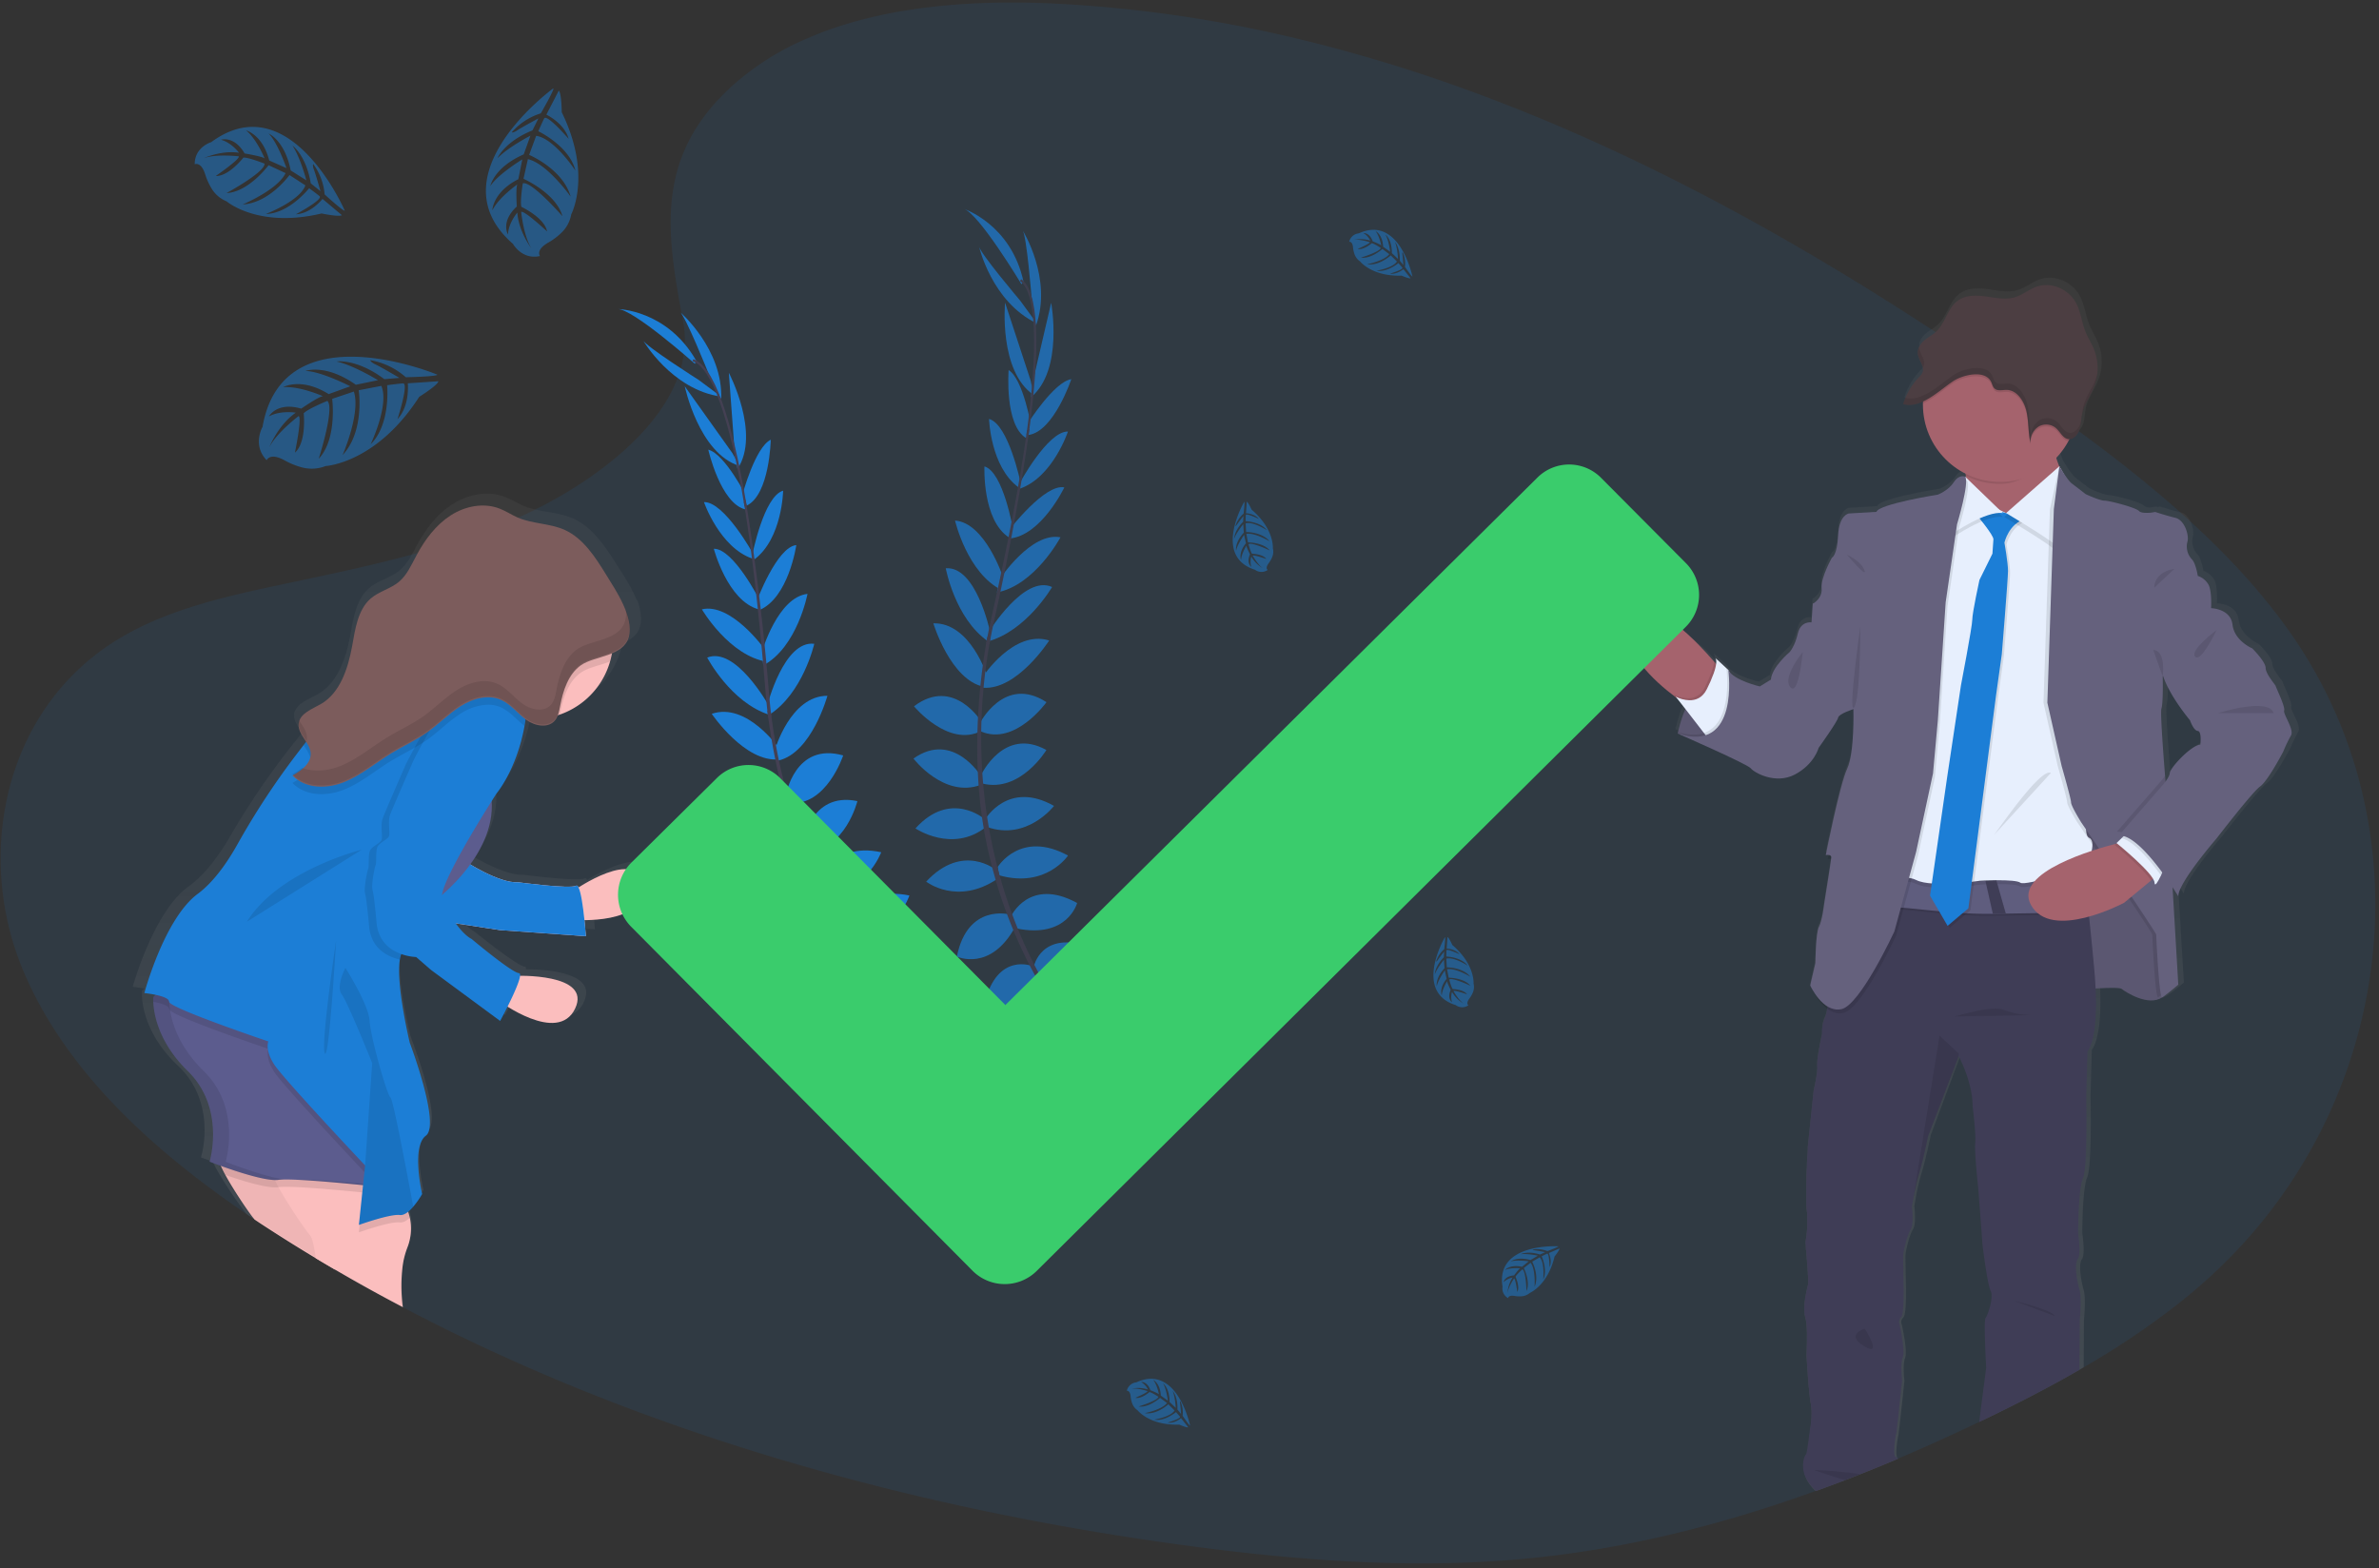 <svg xmlns="http://www.w3.org/2000/svg" width="449" height="296" viewBox="0 0 449 296">
    <rect x="0" y="0" width="449" height="296" fill="#333333" stroke="none"/>
    <defs>
        <linearGradient id="a" x1="50.014%" x2="50.014%" y1="100.014%" y2="-.012%">
            <stop offset="0%" stop-color="gray" stop-opacity=".25"/>
            <stop offset="54%" stop-color="gray" stop-opacity=".12"/>
            <stop offset="100%" stop-color="gray" stop-opacity=".1"/>
        </linearGradient>
        <linearGradient id="b" x1="50.003%" x2="50.003%" y1="100.015%" y2="-.001%">
            <stop offset="0%" stop-color="gray" stop-opacity=".25"/>
            <stop offset="54%" stop-color="gray" stop-opacity=".12"/>
            <stop offset="100%" stop-color="gray" stop-opacity=".1"/>
        </linearGradient>
    </defs>
    <g fill="none" fill-rule="evenodd" transform="translate(-10 -28)">
        <path fill="#1C7ED6" fill-rule="nonzero" d="M425.732 270.247a110.975 110.975 0 0 1-4.29 3.584c-.246.199-.5.39-.749.592a150.65 150.65 0 0 1-16.38 11.065l-1.065.62c-.257.156-.51.3-.78.444-5.951 3.436-12.125 6.6-18.373 9.594l-.066.036-.472.222a375.542 375.542 0 0 1-15.342 6.934l-.125.047c-2.34.985-4.68 1.945-7.02 2.878-.956.39-1.915.753-2.875 1.123-1.805.69-3.615 1.37-5.44 2.02l-.226.086-.39.137-.488.18c-4.76 1.7-9.585 3.27-14.473 4.71l-.085.024c-3.409.993-6.84 1.912-10.293 2.757l-.471.117a207.48 207.48 0 0 1-15.405 3.12l-1.194.191c-3.79.596-7.607 1.082-11.45 1.459-21.602 2.086-43.462.39-64.931-2.52-43.353-5.88-86.132-16.906-125.147-34.187a364.13 364.13 0 0 1-22.028-10.647c-.058-.031-.109-.062-.167-.09a318.278 318.278 0 0 1-12.75-7.078c-1.228-.71-2.449-1.435-3.662-2.165-1.492-.9-2.978-1.81-4.457-2.73-1.95-1.217-3.9-2.465-5.85-3.74l-.913-.608-.35-.238c-.496-.332-.984-.663-1.475-.999-18.33-12.48-34.675-27.604-42.397-46.53-8.923-21.84-3.214-49.53 18.888-62.44 7.597-4.445 16.427-6.86 25.35-8.852l.912-.203c1.51-.332 3.019-.652 4.52-.971 5.262-1.116 10.55-2.223 15.788-3.46 2.73-.643 5.432-1.318 8.12-2.047l1.1-.304a131.465 131.465 0 0 0 18.957-6.677h.04c.658-.293 1.31-.597 1.95-.909.413-.195.826-.39 1.24-.604 6.63-3.3 13.65-7.874 19.05-13.327.434-.436.855-.881 1.264-1.326.316-.347.628-.698.929-1.049 3.787-4.415 6.407-9.317 6.907-14.52a18.72 18.72 0 0 0-.234-5.237c-.613-3.272-1.206-6.474-1.642-9.598-.815-5.87-1.092-11.482.039-16.89 1.15-5.516 3.76-10.823 8.74-15.971.751-.78 1.56-1.56 2.43-2.34a51.2 51.2 0 0 1 13.505-8.534c.608-.26 1.22-.52 1.837-.78 13.681-5.538 30.12-6.692 45.478-5.928a248.095 248.095 0 0 1 42.611 5.928c1.112.25 2.223.511 3.327.78a295.37 295.37 0 0 1 35.1 10.854c29.788 11.205 57.903 26.762 84.17 43.93l.78.507a532.412 532.412 0 0 1 9.512 6.353l1.392.947c.686.468 1.369.938 2.048 1.408l2.09 1.447c.098.06.192.126.28.2l1.78 1.232c1.029.717 2.05 1.439 3.076 2.164l2.2 1.56c.456.328.916.651 1.373.983l2.34 1.708.522.39c.11.078.219.156.324.242l.066.043c6.342 4.652 12.531 9.477 18.33 14.59l.75.663.077.07c.632.561 1.264 1.13 1.884 1.704 7.574 6.895 14.36 14.305 19.905 22.495 25.475 37.83 17.913 90.211-17.526 121.36z" opacity=".1"/>
        <path fill="url(#a)" fill-rule="nonzero" d="M442.428 161.343c.25-.679-1.615-4.446-1.615-4.633 0-.187-1.95-2.282-1.95-3.46 0-1.177-2.547-3.705-2.547-3.705s-3.424-1.423-3.798-4.508c-.375-3.085-3.963-3.151-4.103-3.155 0 0 0-.28.023-.71 0-.96-.027-2.671-.46-3.611a3.666 3.666 0 0 0-2.114-1.798s-.39-2.406-1.123-3.147a3.545 3.545 0 0 1-.866-3.339c.207-.655.028-1.868-.487-2.882-.39-.807-1.022-1.498-1.818-1.689h-.066c-1.786-.433-3.787-1.096-3.787-1.096s-.203.04-.503.082l-.25-.082c-.43.08-.865.135-1.302.164a1.618 1.618 0 0 1-1.057-.347c-.624-.682-5.663-1.977-6.595-1.977-.932 0-3.611-1.236-3.611-1.236l-2.672-2.04c-.749-.57-2.137-2.886-2.34-3.23l-.03-.042a10.6 10.6 0 0 1-.492-1.361c-.028-.086-.047-.172-.074-.266a14.878 14.878 0 0 0 1.485-1.825v-.02c.121-.167.234-.35.348-.526.163-.26.32-.529.468-.807.062-.12.12-.246.183-.363a1.56 1.56 0 0 0 .39-.066l.168-.062c.154-.071.298-.162.429-.27l.124-.113c.352-.331.619-.742.78-1.197.043-.133.082-.269.113-.39 0-.047.024-.097.036-.14.011-.043.042-.188.058-.285l.023-.156c0-.098.032-.187.047-.277.016-.09 0-.11 0-.16 0-.113.031-.234.043-.35.055-.442.102-.874.195-1.303a.035.035 0 0 0 0-.02 9.965 9.965 0 0 1 .92-2.371c.39-.753.82-1.494 1.17-2.27.102-.222.2-.448.285-.675.086-.226.172-.499.25-.752 0-.074.035-.152.054-.23a5.48 5.48 0 0 0 .125-.558c.021-.08.037-.163.047-.246a9.57 9.57 0 0 0-.538-5.12c-.464-1.17-1.17-2.204-1.634-3.362-.714-1.76-.901-3.748-1.775-5.425-1.462-2.808-4.914-4.212-7.749-3.155-1.35.499-2.523 1.478-3.9 1.918-1.833.59-3.803.145-5.706-.12-1.903-.266-4.009-.285-5.538.955-1.759 1.431-2.242 4.122-3.9 5.69a8.97 8.97 0 0 1-1.298.975c-.336.23-.675.456-.991.718a3.693 3.693 0 0 0-1.15 1.56c-.017.043-.031.087-.043.132a1.213 1.213 0 0 0-.043.16c0 .059-.02.121-.028.184-.007.062 0 .085 0 .128a2.25 2.25 0 0 0 0 .281v.047c0 .101.032.207.051.312v.086c0 .03.047.175.078.257a.195.195 0 0 1 0 .05c.033.096.07.19.113.282 0 .042.035.093.055.14a.538.538 0 0 1 .054.117c.242.456.436.935.578 1.431.076.316.055.648-.059.952-.06.151-.144.292-.25.417-.135.17-.28.332-.436.484a12.92 12.92 0 0 0-3.011 5.078l.082.023.082.02c.151.045.307.078.464.097.103.017.207.03.312.035.426.023.854-.011 1.271-.101a1.95 1.95 0 0 0 .207-.047.226.226 0 0 0 .062-.02h.04c.349-.09.69-.21 1.021-.355.078-.035.16-.066.238-.105v1.451a14.676 14.676 0 0 0 7.472 11.93c.223.129.441.25.667.363.02.132.04.269.055.39.015.12.031.222.043.335l-.172-.16a1.135 1.135 0 0 0-.464-.093 1.49 1.49 0 0 0-.74.19 2.73 2.73 0 0 0-.972.948c-1.053 1.611-3.05 2.34-3.05 2.34s-11.31 1.79-11.754 3.273l-5.289.312s-1.868.245-2.051 4.137v.09c-.028.464-.063.878-.106 1.248v.055c-.327 2.593-1.068 2.87-1.068 2.87s-2.18 3.83-1.993 5.807a.187.187 0 0 1 0 .047c.025.268.008.537-.05.8a3.51 3.51 0 0 1-1.63 2.102l-.247 3.51s-2.051-.308-2.613 2.102c-.561 2.41-1.56 3.51-1.56 3.51s-3.42 2.843-3.607 5.25l-2.118 1.298s-4.91-1.112-6.033-3.089c0 0-.133-.133-.343-.324l-.032-.046a.11.11 0 0 0 0 .023c-.733-.694-2.297-2.145-2.055-1.814.145.312.181.664.102.999l-.367-.39-.979-1.092s-1.4-1.31-3.37-2.874a60.38 60.38 0 0 0-1.423-1.1c-2.52-1.868-5.55-3.764-7.8-4.048-.047-.094-.234-.8-.675-.8a.741.741 0 0 0-.483.238 6.49 6.49 0 0 0-.043 9.516l.51.476 1.584 1.482 5.343 4.992c.066.047.129.097.195.14l.316.39.246.316.425.542.612.78c-.031.082-.066.16-.094.238-.23.562-.429 1.108-.592 1.607v.054c-.04.125-.078.242-.113.36 0 .038-.028.081-.04.12-.038.117-.07.234-.105.34-.035.105-.039.136-.054.202-.016.067-.028.082-.04.121-.175.62-.284 1.096-.343 1.361l-.413-.128.39.175a.53.53 0 0 1 0 .066l-.023.125c.12.059.25.113.39.168l.09.039 1.528.675c.308.136.644.28 1.002.444.36.164.636.285.983.433 3.994 1.778 9.59 4.333 9.988 4.844.62.807 4.727 3.151 8.463 1.17 3.736-1.981 4.536-5.008 4.536-5.008s3.611-5 3.736-5.74c.094-.57 1.763-1.213 2.535-1.483l.074-.023.312-.101V161.986c0 1.74-.023 5.523-.57 8.272a.05.05 0 0 0 0 .024 8.993 8.993 0 0 1-.62 2.067c-1.43 3.026-4.102 16.434-4.102 16.434h.062a1.81 1.81 0 0 1 .468-.023c-.054.25-.09.445-.117.577-.027.133-.039.2-.039.2h.047c.15-.03.301-.038.452-.028a.952.952 0 0 1 .153.02c0 .077-.024.17-.04.28v.098c0 .015-.023.12-.03.187-.324 2.23-1.26 8.038-1.26 8.038s-.39 3.21-.999 4.32c-.261.473-.42 1.78-.522 3.12 0 .196-.028.39-.043.594-.102 1.653-.117 3.202-.117 3.202l-.028.101-.916 4.157c.015.039.032.077.05.113.067.125.172.34.324.605l.047.101a11.614 11.614 0 0 0 2.16 3.042c.205.203.424.39.656.558 0 .047-.02.098-.027.137-.008.039-.024.148-.035.218a6.314 6.314 0 0 1-.441 1.56 5.218 5.218 0 0 0-.449 1.7c-.047.42-.06.842-.039 1.264l-.05.23c-.137.636-.527 2.5-.737 4.017-.051.347-.098.683-.125.995-.026.289-.026.58 0 .87a7.14 7.14 0 0 1-.078 1.458c0 .14-.031.285-.05.429-.212 1.373-.559 2.812-.559 2.812l-1.119 10.744v.636c0 .082 0 .175-.023.28 0 .254-.04.555-.067.906 0 .124-.007.254-.023.39 0 .117 0 .241-.023.37v.203c0 .07 0 .203-.02.308-.02.105 0 .199 0 .296v.277c-.035.574-.074 1.194-.101 1.822v.6c0 .2 0 .39-.028.6v3.971c.009.415.04.829.094 1.24.043.304.074.624.09.952v.452c.004.076.004.151 0 .226v1.748c-.098 1.341-.281 2.43-.308 2.6v.367c0 .098.023.223.035.36v.194c0 .07 0 .148.023.226.023.078 0 .075 0 .117 0 .14.023.285.04.437.015.152.034.316.046.48l.023.308c0 .148.031.304.043.456v.156c0 .106.024.207.031.316l.035.48c0 .105.024.214.032.32.007.105 0 .109 0 .164l.05.631c0 .106 0 .207.02.312 0 .164.023.332.039.488.015.156 0 .359.027.522.027.164.02.328.024.476.044.44.044.883 0 1.322-.102.445-.43 1.69-.617 3.038 0 .121-.035.242-.046.367-.012.125 0 .144 0 .218l-.024.293c0 .234-.027.472-.027.702a5.41 5.41 0 0 0 .175 1.56c.09.338.155.682.195 1.03 0 .054 0 .113.02.171 0 .125.027.254.039.39.012.137.02.265.027.39 0 .273.024.554.035.839v.565a55.688 55.688 0 0 1-.074 3.67v.101s.39 6.923.807 9.142c.055.293.094.589.121.893 0 .113 0 .226.02.34a17.402 17.402 0 0 1-.265 3.837s-.437 4.754-.62 4.754c-.09 0-.496.733-.558 1.841v.031c-.055 1.236.324 2.937 2.047 4.618l.188.183.226-.086a258.994 258.994 0 0 0 8.315-3.143c2.36-.934 4.7-1.893 7.02-2.878a.445.445 0 0 1-.223-.281c-.359-.956.176-3.9.285-4.353.11-.452 1.12-10.073 1.12-10.073s-.39-3.023.124-4.318c.515-1.294-.624-6.306-.624-6.306s-.39-.616.312-1.357.437-7.352.437-7.352-.063-3.338-.063-4.204c0-.866.75-4.017 1.428-5.07.678-1.053.253-4.329.253-4.329l.04-.25c0-.093.03-.21.054-.346l.058-.332c.296-1.81.7-3.6 1.21-5.362.81-2.594 1.743-7.165 1.743-7.165l5.44-14.59.18-.452.066-.18s2.671 4.946 2.671 9.517c0 0 .687 5.499.504 6.98-.184 1.483.557 8.464.557 8.464s.804 10.01.804 10.44c0 .429.998 8.131 1.622 9.301.624 1.17-.624 4.758-.994 5.129-.37.37.124 9.453.124 9.453s-.94 7.165-1.123 8.647c-.035.269-.09.674-.148 1.17 6.24-2.995 12.421-6.158 18.373-9.594.257-.145.51-.289.78-.445l.043-8.865s.437-4.137-.063-5.81c-.499-1.674-.994-4.876-.308-5.741.687-.866.063-4.88.063-4.88s0-8.466.932-10.564c.932-2.099.624-15.382.624-15.382l.245-8.713s1.986-1.88 1.56-11.618v-.331c2.169-.137 4.614-.215 4.985.09.592.475 3.93 2.636 6.517 2.098a3.17 3.17 0 0 0 1.193-.496c.562-.25 3.12-2.41 3.12-2.41l-.99-16.664-.106-1.853c.187.285.351.538.491.78.39.593.605.956.605.956 0-2.594 7.344-10.995 7.344-10.995s6.844-8.833 8.334-9.886c1.49-1.053 4.419-6.61 4.419-6.61.431-1.06.93-2.092 1.493-3.09.663-1.123-1.587-4.09-1.337-4.769zm-21.899 11.86a3.873 3.873 0 0 1-.827 1.665c-.03-.39-.062-.753-.093-1.143v-.1c-.437-5.438-.905-12.013-.69-12.656.175-.515.237-1.88.257-3.19.027-1.494 0-2.918 0-2.918l.07-.097c1.256 3.9 5.152 8.447 5.152 8.447s.686 1.977 1.494 2.04c.807.062.495 2.593.495 2.593a2.94 2.94 0 0 0-1.06.39c-.385.222-.752.471-1.1.745-1.787 1.357-3.655 3.592-3.698 4.224z"/>
        <path fill="#65617D" fill-rule="nonzero" d="M326.648 166.436s2.27-11.895 9.563-11.957l5.335 10.975-3.588 2.437s-7.706.246-11.31-1.455z"/>
        <path fill="#000" fill-rule="nonzero" d="M341.53 165.438l-3.572 2.453s-5.436.172-9.32-.78a10.647 10.647 0 0 1-1.99-.675s0-.066.04-.19a.273.273 0 0 1 0-.048 27.07 27.07 0 0 1 1.38-4.368 27.3 27.3 0 0 1 .753-1.634c1.068-2.055 2.57-4.071 4.625-5.07a6.326 6.326 0 0 1 2.43-.635h.323l.121.241 1.802 3.71 3.409 6.996z" opacity=".1"/>
        <path fill="#65617D" fill-rule="nonzero" d="M402.106 214.855s7.663-.733 8.338-.183c.674.55 5.027 3.373 7.605 1.595 2.578-1.779.858-7.972.858-8.218 0-.245-.246-9.013-.246-9.013l-4.598-6.193-5.764-10.85-11.77-1.17.304 17.23-.059 8.83 5.332 7.972z"/>
        <path fill="#000" fill-rule="nonzero" d="M402.106 214.855s7.663-.733 8.338-.183c.674.55 5.027 3.373 7.605 1.595 2.578-1.779.858-7.972.858-8.218 0-.245-.246-9.013-.246-9.013l-4.598-6.193-5.764-10.85-11.77-1.17.304 17.23-.059 8.83 5.332 7.972z" opacity=".1"/>
        <path fill="#A5636D" fill-rule="nonzero" d="M334.663 154.16s-.605 7.48-5.285 7.596c0 0-1.318-.78-3.096-2.125-4.095-3.062-10.589-8.95-8.795-14.43 2.574-7.847 15.082 6.63 15.082 6.63l.963 1.076 1.13 1.252z"/>
        <path fill="#000" fill-rule="nonzero" d="M334.663 154.16s-.605 7.48-5.285 7.596c0 0-1.318-.78-3.096-2.125l-.39-.511c.79.414 1.662.65 2.554.69 1.17.024 2.488-.39 3.335-2.102.489-.962.92-1.954 1.29-2.968.222-.595.379-1.212.469-1.84l1.123 1.26z" opacity=".1"/>
        <path fill="#E7EFFD" fill-rule="nonzero" d="M332.639 167.708l-1.05-1.35-3.51-4.543-1.82-2.32c.79.412 1.66.646 2.55.686 1.17.027 2.488-.39 3.334-2.102.491-.962.922-1.953 1.291-2.968.581-1.654.57-2.504.363-2.793-.207-.288 1.303 1.112 2.028 1.802l.027.024.336.32.128.249 1.775 3.553v.148c.164 1.127.76 8.28-5.452 9.294z"/>
        <path fill="#3F3D56" fill-rule="nonzero" d="M368.23 303.326a1.782 1.782 0 0 0-.366-.241h-.032c-.733-.309-.062-4.111.063-4.602.125-.492 1.103-9.977 1.103-9.977s-.366-2.999.125-4.29c.492-1.29-.616-6.24-.616-6.24s-.367-.612.308-1.349.43-7.297.43-7.297-.06-3.307-.06-4.169c0-.862.734-3.982 1.409-5.027.674-1.045.245-4.29.245-4.29l.035-.25c.02-.09.035-.206.055-.343l.058-.328c0-.078.028-.16.043-.25.035-.194.074-.39.117-.639a70.393 70.393 0 0 1 .39-1.946 57.729 57.729 0 0 1 .257-1.088c.032-.12.06-.238.094-.359.09-.359.188-.706.293-1.037.78-2.578 1.72-7.114 1.72-7.114l5.698-14.968.066-.18.18.348c.592 1.197 2.452 5.273 2.452 9.09 0 0 .68 5.46.492 6.927-.187 1.466.554 8.4.554 8.4s.78 9.93.78 10.36c0 .428.982 8.095 1.595 9.258.612 1.162-.613 4.723-.983 5.07-.37.347.125 9.383.125 9.383s-.92 7.11-1.108 8.58c-.039.351-.117.94-.199 1.661l.472-.222.066-.035c6.24-2.995 12.422-6.158 18.373-9.594l.051-9.403s.43-4.11-.058-5.764-.983-4.844-.312-5.706c.67-.862.066-4.84.066-4.84s0-8.4.916-10.483c.917-2.082.617-15.268.617-15.268l.241-8.643s2.001-1.907 1.53-11.86a89.279 89.279 0 0 0-.239-3.467 654.071 654.071 0 0 0-1.076-10.846c-.031-.327-.07-.65-.102-.967-.074-.667-.144-1.306-.214-1.915a680.47 680.47 0 0 0-.347-2.948c-.031-.289-.07-.573-.102-.843-.05-.39-.097-.78-.14-1.142 0-.086-.023-.172-.035-.258 0-.156-.035-.304-.055-.448-.202-1.591-.323-2.461-.323-2.461h-.055l-6.166.055-13.459.128h-.394l-7.02.067h-.429l-3.37.035h-.573l-7.02.066h-.425l-2.882 11.88-5.885 13.49s-.09 1.478-.296 2.92v.086c0 .051 0 .098-.024.14-.023.044-.023.149-.035.22a7.578 7.578 0 0 1-.495 1.906c-.196.427-.327.88-.39 1.346a7.89 7.89 0 0 0-.09 1.493v.082s-.468 2.126-.74 3.935c-.051.348-.098.683-.126.995a6.29 6.29 0 0 0-.054 1.143c.021.39.007.782-.043 1.17 0 .14-.031.284-.05.429-.192 1.435-.578 3.042-.578 3.042l-1.108 10.67v.48c0 .082 0 .175-.023.28 0 .254-.039.554-.066.905 0 .125-.008.255-.024.39 0 .117 0 .242-.023.37v.204c0 .07 0 .202-.02.308-.019.105 0 .199 0 .296v.277c-.03.573-.07 1.193-.097 1.821v.601c0 .199 0 .39-.027.6v4.002c.004.436.035.87.093 1.303.04.288.07.585.09.889v2.426c-.098 1.341-.28 2.43-.308 2.6v.367c0 .098.023.223.035.36v.194c0 .07 0 .148.023.226.024.078 0 .075 0 .117 0 .14.024.285.04.437l.046.48.024.308c0 .148.03.304.042.456v.156c0 .106.024.207.032.316l.035.48c0 .105.023.214.031.32v.164l.05.631c0 .106 0 .207.02.312 0 .164.024.332.04.488.015.156 0 .359.026.522.028.164.02.328.024.476.04.426.04.854 0 1.28a29.882 29.882 0 0 0-.609 3.08c0 .121-.035.242-.046.367-.012.125 0 .144 0 .218l-.024.293c0 .234-.027.472-.027.702-.01.496.05.99.175 1.47.106.426.178.858.215 1.295.031.25.05.515.066.78s.024.554.035.839v.565c.024 1.853-.078 3.623-.078 3.623v.078c.04.78.39 6.93.78 8.997.068.367.113.737.137 1.108 0 .113 0 .226.02.34a17.866 17.866 0 0 1-.278 3.583s-.573 4.762-.756 4.762c-.094 0-.562.866-.55 2.134v.03c0 1.194.46 2.73 2.024 4.29l.437.438a258.994 258.994 0 0 0 8.315-3.144c2.36-.933 4.7-1.893 7.02-2.878l.136-.09z"/>
        <path fill="#A5636D" fill-rule="nonzero" d="M400.39 119.086l-9.076 9.692s-11.645-4.68-10.42-6.24c.475-.616.39-2.562.124-4.711-.429-3.397-1.35-7.309-1.35-7.309s20.355-3.31 18.635.125c-.624 1.252-.519 2.73-.129 4.072a15.436 15.436 0 0 0 2.216 4.371z"/>
        <path fill="#000" fill-rule="nonzero" d="M398.303 110.627c-.624 1.252-.924 1.373-.534 2.73-2.66 2.855-6.045 5.98-10.253 5.98a14.524 14.524 0 0 1-6.498-1.522c-.429-3.397-1.35-7.309-1.35-7.309s20.355-3.315 18.635.121z" opacity=".1"/>
        <path fill="#A5636D" fill-rule="nonzero" d="M402.11 104.372c0 8.06-6.534 14.594-14.594 14.594-8.06 0-14.594-6.534-14.594-14.594v-.21c.174-7.975 6.72-14.332 14.696-14.275 7.976.058 14.428 6.509 14.488 14.485h.003z"/>
        <path fill="#000" fill-rule="nonzero" d="M404.22 200.64c-1.95 0-8.37.07-15.562.183h-.09l-2.374.039h-.075c-8.529.136-16.933-1.53-20.307-1.213-7.176.674 2.574-6.63 2.574-6.63a60.06 60.06 0 0 0 16.341 1.653l2.063-.109c6.517-.366 13.07-.979 16.493-2.008.238 1.903.585 4.66.936 8.084z" opacity=".1"/>
        <path fill="#5F5D7E" fill-rule="nonzero" d="M404.22 200.273c-1.95 0-8.37.066-15.562.183h-.09l-2.374.04h-.075c-8.529.136-16.933-1.53-20.307-1.214-7.176.671 2.574-6.63 2.574-6.63a59.962 59.962 0 0 0 16.341 1.65l2.063-.105c6.517-.367 13.07-.983 16.493-2.009.238 1.903.585 4.668.936 8.085z"/>
        <path fill="#000" fill-rule="nonzero" d="M383.588 123.146l-11.282 5.273-8.701 67.306s5.148-2.34 8.092-.858c2.945 1.482 12.016.125 12.016.125s6.63-.39 7.601.367c.971.756 12.511-3.066 12.511-3.066s2.083-4.66.488-5.393c-1.595-.734.491-7.984.491-7.984l-.979-48.559-1.95-6.24-5.272-3.186-5.394 4.29-2.574.37-5.047-2.445z" opacity=".1"/>
        <path fill="#E7EFFD" fill-rule="nonzero" d="M383.588 122.398l-11.278 5.272-8.705 67.322s5.148-2.34 8.092-.858c2.945 1.482 12.016.121 12.016.121s6.63-.367 7.601.367c.971.733 12.511-3.066 12.511-3.066s2.083-4.656.488-5.393c-1.595-.738.491-7.972.491-7.972l-.979-48.559-1.95-6.24-5.272-3.19-5.394 4.29-2.574.366-5.047-2.46z"/>
        <path fill="#000" fill-rule="nonzero" d="M383.405 125.525s3.253 3.861 3.19 4.66c-.062.8-.183 2.696-.183 2.696l-2.434 4.968s-1.349 6.194-1.349 7.48c0 1.288-2.145 12.445-2.145 12.445l-2.574 17.16-3.253 22.503 3.311 5.702 3.924-3.31 5.206-40.093 1.104-7.909s1.17-14.223 1.17-15.694c0-1.47-.675-5.335-.675-5.335s.8-3.678 4.111-4.536c3.311-.858-.246-.187-.246-.187l-1.899-1.532-1.658.674s-4.617-1.408-5.6.308z" opacity=".1"/>
        <path fill="#1C7ED6" fill-rule="nonzero" d="M383.038 125.159s3.25 3.86 3.19 4.656c-.058.796-.187 2.7-.187 2.7l-2.453 4.968s-1.349 6.19-1.349 7.476c0 1.287-2.145 12.449-2.145 12.449l-2.578 17.16-3.249 22.499 3.311 5.702 3.924-3.311 5.206-40.088 1.104-7.91s1.17-14.223 1.17-15.697c0-1.474-.675-5.331-.675-5.331s.78-3.682 4.107-4.54c3.327-.858-.242-.183-.242-.183l-1.903-1.533-1.654.675s-4.594-1.412-5.577.308z"/>
        <path fill="#000" fill-rule="nonzero" d="M380.893 118.72s-.49.366-.612 2.82c-.12 2.453-1.84 7.971-1.84 7.971s6.376-4.415 9.566-3.923l-7.114-6.868z" opacity=".1"/>
        <path fill="#E7EFFD" fill-rule="nonzero" d="M380.893 117.983s-.49.37-.612 2.82c-.12 2.449-1.84 7.971-1.84 7.971s6.376-4.415 9.566-3.923l-7.114-6.868z"/>
        <path fill="#000" fill-rule="nonzero" d="M398.307 116.758l-10.039 8.83s8.463 5.027 9.567 6.24c1.104 1.213 2.207-12.016 2.207-12.016l-1.735-3.054z" opacity=".1"/>
        <path fill="#E7EFFD" fill-rule="nonzero" d="M398.674 116.021l-10.055 8.83s8.46 5.027 9.563 6.24c1.104 1.213 2.208-12.02 2.208-12.02l-1.716-3.05z"/>
        <path fill="#000" fill-rule="nonzero" d="M381.248 118.72s-1.103-.554-2.145 1.041c-1.04 1.595-3.003 2.34-3.003 2.34s-11.161 1.779-11.59 3.249l-5.21.304s-1.842.222-2.013 4.122c-.172 3.9-1.17 4.228-1.17 4.228s-2.15 3.802-1.95 5.764c.199 1.962-1.658 2.945-1.658 2.945l7.68 19.905s.245 8.218-1.17 11.22c-1.416 3.004-4.049 16.31-4.049 16.31s1.104-.245 1.041.492c-.062.737-1.349 8.767-1.349 8.767s-.367 3.186-.979 4.29-.675 6.868-.675 6.868l-1.01 4.169s2.34 5.21 5.89 4.473c3.548-.737 9.991-14.652 9.991-14.652l4.107-15.019 3.19-14.84.92-10.054 1.47-22.257 2.146-14.715s2.406-7.909 1.536-8.95z" opacity=".1"/>
        <path fill="#65617D" fill-rule="nonzero" d="M380.893 117.983s-1.103-.55-2.145 1.045c-1.04 1.595-3.006 2.34-3.006 2.34s-11.158 1.778-11.587 3.249l-5.21.308s-1.842.245-2.025 4.106c-.183 3.861-1.17 4.232-1.17 4.232s-2.145 3.802-1.95 5.764c.195 1.962-1.653 2.94-1.653 2.94l7.651 19.914s.246 8.217-1.17 11.22c-1.415 3.003-4.044 16.31-4.044 16.31s1.104-.245 1.041.492c-.062.737-1.349 8.767-1.349 8.767s-.367 3.186-.979 4.29-.675 6.868-.675 6.868l-.975 4.188s2.34 5.21 5.885 4.478c3.546-.734 9.996-14.657 9.996-14.657l4.107-15.019 3.19-14.82.917-10.054 1.474-22.253 2.145-14.715s2.39-7.948 1.532-8.993z"/>
        <path fill="#000" fill-rule="nonzero" d="M341.53 165.438l-3.572 2.453s-5.436.172-9.32-.78l-1.982-.877-.39-.176.41.129c2.051.608 3.654.596 4.906.175 5.035-1.692 4.477-10.003 4.29-11.883 0-.187-.031-.308-.04-.355a.11.11 0 0 1 0-.023l.032.046a2.593 2.593 0 0 0 .456.562l1.775 3.553v.148l3.436 7.028z" opacity=".1"/>
        <path fill="#65617D" fill-rule="nonzero" d="M353.855 141.476l-1.716.492-.246 3.51s-2.024-.304-2.574 2.086c-.55 2.391-1.533 3.51-1.533 3.51s-3.373 2.82-3.556 5.21l-2.087 1.288s-4.844-1.104-5.947-3.066c0 0 2.207 15.819-9.563 11.958 0 0 13.182 5.764 13.794 6.56.612.795 4.66 3.12 8.338 1.17 3.678-1.95 4.477-5.028 4.477-5.028s3.557-4.964 3.678-5.701c.121-.738 2.882-1.596 2.882-1.596l5.273-12.749-11.22-7.644z"/>
        <path fill="#000" fill-rule="nonzero" d="M396.895 124.114l1.779-8.093s.78 2.636 1.595 3.249c.815.612 2.636 2.024 2.636 2.024s2.636 1.228 3.553 1.228c.916 0 5.889 1.287 6.501 1.95.613.663 3.066.184 3.066.184s2.024.674 3.802 1.103c1.779.43 2.637 3.374 2.266 4.536a3.545 3.545 0 0 0 .858 3.311c.737.737 1.104 3.12 1.104 3.12a3.596 3.596 0 0 1 2.086 1.779c.613 1.349.43 4.29.43 4.29l-9.135 12.87s.121 4.964-.245 6.068c-.367 1.104 1.287 19.867 1.287 19.867l1.9 32.249s-2.513 2.145-3.066 2.39c-.554.246-1.104-11.403-1.104-11.832 0-.43-14.16-21.216-14.16-21.216s-1.904-3.066-1.904-3.74c0-.675-1.779-6.864-1.779-6.864l-2.687-11.93 1.217-36.543z" opacity=".1"/>
        <path fill="#65617D" fill-rule="nonzero" d="M427.33 142.112c0 .421-.023.702-.023.702l-9.13 12.87s.125 4.969-.241 6.072c-.215.64.253 7.239.686 12.656.308 3.9.6 7.207.6 7.207l.804 13.681 1.092 18.572s-2.512 2.145-3.061 2.39c-.55.246-1.104-11.403-1.104-11.836 0-.433-14.173-21.22-14.173-21.22s-1.899-3.069-1.899-3.744c0-.674-1.778-6.868-1.778-6.868l-2.695-11.953 1.224-36.543 1.042-8.093s1.532 2.64 2.34 3.25c.807.608 2.632 2.023 2.632 2.023s2.636 1.229 3.557 1.229c.92 0 5.885 1.287 6.501 1.95.616.663 3.066.183 3.066.183s2.02.675 3.798 1.104c1.779.429 2.637 3.373 2.27 4.535a3.533 3.533 0 0 0 .858 3.312c.733.733 1.104 3.12 1.104 3.12a3.607 3.607 0 0 1 2.086 1.778c.417.967.456 2.668.445 3.623z"/>
        <path fill="#000" fill-rule="nonzero" d="M361.074 306.263c-.956.39-1.915.753-2.875 1.123-3.007-.877-5.815-1.91-5.815-1.91 2.91.103 5.81.366 8.69.787zM390.09 273.53s7.297 1.716 7.726 2.882l-7.726-2.882zM361.947 278.803s-3.802 1.104-.12 3.311c3.681 2.208.12-3.31.12-3.31zM378.807 219.866c.429 0 7.114-2.207 9.442-1.224 2.328.983 5.214.979 5.214.979l-14.656.245zM379.688 226.886l-.066.609-5.717 14.952s-.92 4.536-1.72 7.11c-.502 1.75-.9 3.527-1.194 5.324l5.07-31.38 3.627 3.385z" opacity=".1"/>
        <path fill="#3F3D56" fill-rule="nonzero" d="M388.569 200.456l-2.375.04h-.075l-1.392-6.182a126.23 126.23 0 0 0 2.063-.11l1.779 6.252z"/>
        <path fill="#A5636D" fill-rule="nonzero" d="M417.495 192.956l-1.525 1.26-5.082 4.2s-13.794 7.36-17.593.367c-3.35-6.158 12.29-10.553 16.057-11.513.51-.129.803-.195.803-.195l7.34 5.881z"/>
        <path fill="#000" fill-rule="nonzero" d="M358.578 132.697s2.695 1.229 3.307 2.945c.612 1.716-3.307-2.945-3.307-2.945zM350.236 151.094s-3.924 4.781-2.34 6.63c1.583 1.848 2.34-6.63 2.34-6.63zM420.377 135.396s-3.678.367-3.802 3.557l3.802-3.557zM386.287 185.671c.39-.366 8.83-12.87 10.791-11.77l-10.79 11.77zM402.11 104.372a14.543 14.543 0 0 1-1.728 6.887h-.11c-.924-.195-1.403-1.271-2.11-1.95a2.874 2.874 0 0 0-3.31-.464 3.358 3.358 0 0 0-1.627 3.147c-.468-1.95-.32-4.052-.78-6.017-.46-1.966-1.829-3.959-3.709-3.994-.81 0-1.755.3-2.34-.308-.355-.367-.425-.944-.69-1.388-1.345-2.173-5.433-1.073-7.102.042-1.669 1.116-3.607 2.894-5.682 3.85.174-7.975 6.72-14.332 14.696-14.274 7.976.057 14.428 6.508 14.488 14.484l.003-.015z" opacity=".1"/>
        <path fill="#4C3E42" fill-rule="nonzero" d="M385.71 99.902c.265.445.335 1.022.69 1.389.585.604 1.53.292 2.34.308 1.88.031 3.253 2.024 3.71 3.99.455 1.965.307 4.056.78 6.017a3.358 3.358 0 0 1 1.625-3.143 2.866 2.866 0 0 1 3.308.464c.706.67 1.17 1.747 2.113 1.95.944.203 1.818-.694 2.153-1.67.336-.974.308-2.043.527-3.053.417-1.915 1.665-3.483 2.34-5.3a9.594 9.594 0 0 0-.063-6.848c-.46-1.17-1.142-2.188-1.61-3.339-.702-1.747-.89-3.717-1.748-5.382-1.443-2.788-4.843-4.18-7.636-3.12-1.334.503-2.492 1.474-3.845 1.907-1.81.581-3.748.145-5.624-.117-1.876-.261-3.95-.284-5.46.948-1.735 1.42-2.211 4.087-3.841 5.647-.687.655-1.537 1.073-2.259 1.677-.721.605-1.345 1.506-1.263 2.488.11 1.272 1.353 2.426.893 3.6a2.843 2.843 0 0 1-.683.897 12.87 12.87 0 0 0-2.967 5.05c3.283 1.026 6.832-2.593 9.402-4.29 1.69-1.142 5.776-2.246 7.118-.07z"/>
        <path fill="#000" fill-rule="nonzero" d="M417.495 192.956l-1.525 1.26c-1.345-2.242-6.872-6.72-6.872-6.72l.238-.23c.511-.128.804-.195.804-.195l7.355 5.885z" opacity=".1"/>
        <path fill="#E7EFFD" fill-rule="nonzero" d="M418.97 190.698s-.55 1.365-1.116 2.547c-.566 1.182-1.17 2.25-1.217 1.38-.062-1.72-7.172-7.484-7.172-7.484l.963-.936 1.12-1.088 7.421 5.581z"/>
        <path fill="#000" fill-rule="nonzero" d="M419.215 181.623l.803 13.681c-1.903-2.96-7.133-10.553-10.495-10.308l8.155-9.36c.341-.377.654-.778.936-1.2.308 3.891.6 7.187.6 7.187z" opacity=".1"/>
        <path fill="#000" fill-rule="nonzero" d="M418.97 190.698s-.55 1.365-1.116 2.547c-2.137-2.933-5.07-6.392-7.41-7.04l1.12-1.088 7.405 5.581z" opacity=".1"/>
        <path fill="#65617D" fill-rule="nonzero" d="M425.1 141.086l2.207 1.716s3.678.063 4.045 3.12c.366 3.058 3.74 4.478 3.74 4.478s2.515 2.511 2.515 3.677 1.9 3.249 1.9 3.432c0 .184 1.84 3.924 1.595 4.598-.246.675 1.95 3.62 1.287 4.723a27.062 27.062 0 0 0-1.47 3.066s-2.883 5.518-4.357 6.56c-1.474 1.04-8.213 9.808-8.213 9.808s-7.235 8.338-7.235 10.92c0 0-7.051-11.774-11.22-11.466l8.155-9.38s1.408-1.532 1.47-2.453c.062-.92 3.923-5.152 5.764-5.335 0 0 .304-2.515-.491-2.574-.796-.058-1.47-2.024-1.47-2.024s-5.398-6.376-5.46-10.425c-.063-4.048 7.238-12.44 7.238-12.44z"/>
        <path fill="#000" fill-rule="nonzero" d="M428.349 146.936s-5.152 3.799-4.049 5.027c1.104 1.229 4.049-5.027 4.049-5.027zM428.594 162.618s9.563-3.065 10.53 0h-10.53zM361.12 146.188s0 13.977-1.197 15.358c-1.197 1.38 1.197-15.358 1.197-15.358zM416.391 150.692l1.779 4.996s.706-4.902-1.779-4.996z" opacity=".1"/>
        <g fill="#000" fill-rule="nonzero" opacity=".1">
            <path d="M373.058 97.102c.449-1.15-.725-2.277-.881-3.51a2.34 2.34 0 0 0-.195 1.108c.078.932.78 1.798.948 2.66a1.56 1.56 0 0 0 .128-.258zM393.39 110.308c-.442-1.95-.313-3.982-.758-5.913-.444-1.93-1.829-3.962-3.708-3.993-.812 0-1.755.296-2.34-.309-.355-.366-.426-.943-.69-1.388-1.342-2.172-5.43-1.072-7.103.043-2.507 1.665-5.951 5.152-9.169 4.364-.152.37-.296.745-.417 1.131 3.284 1.026 6.833-2.593 9.403-4.29 1.673-1.111 5.756-2.215 7.102-.039.265.445.335 1.022.69 1.388.585.605 1.53.293 2.34.309 1.88.03 3.253 2.024 3.71 3.99.455 1.965.307 4.055.78 6.017a3.33 3.33 0 0 1 .16-1.31zM402.609 108.007c-.336.975-1.21 1.868-2.153 1.669-.944-.2-1.404-1.272-2.11-1.95a2.878 2.878 0 0 0-3.311-.46 3.334 3.334 0 0 0-1.626 2.967c.246-.748.76-1.38 1.443-1.774a2.866 2.866 0 0 1 3.307.464c.706.67 1.17 1.747 2.114 1.95.943.203 1.817-.694 2.152-1.67a8.58 8.58 0 0 0 .336-1.762c-.04.191-.092.38-.152.566zM405.49 99.657c-.69 1.817-1.95 3.385-2.34 5.296-.085.39-.132.78-.179 1.17.418-1.903 1.662-3.467 2.34-5.28a9.25 9.25 0 0 0 .566-2.544 8.884 8.884 0 0 1-.386 1.358z"/>
        </g>
        <circle cx="316.887" cy="143.898" r="1" fill="#E6E8EC" fill-rule="nonzero"/>
        <path fill="#1C7ED6" fill-rule="nonzero" d="M194.321 229.472s4.29-3.077 8.748-1.17c0 0-1.248 2.644-6.786 2.61l-1.962-1.44zM193.787 229.651s-1.147 5.16 2.34 8.506c0 0 1.95-2.184-.261-7.265l-2.079-1.24zM188.1 224.956s.16-4.356 10.024-3.292c0 0 .156 2.804-3.237 4.263-3.393 1.459-5.012.402-6.786-.971zM187.496 224.936s-4.095 1.49-.046 10.55c0 0 2.73-.718 3.057-4.395.328-3.678-1.162-4.875-3.01-6.155zM181.709 219s-.835-7.125 9.22-6.778c0 0 .959 6.443-7.383 8.428l-1.837-1.65zM174.775 211.185s1.064-8.155 11.177-6.123c0 0 .304 7.02-9.47 7.991l-1.707-1.868zM169.615 203.026s1.997-7.995 12.016-5.994c0 0-2.09 7.184-11.31 7.41l-.706-1.416zM164.705 195.055s1.95-8.276 11.61-6.182c0 0-2.902 7.901-10.92 7.554l-.69-1.372zM161.44 187.43s1.346-10.074 10.378-8.21c0 0-2.246 9.212-9.656 9.641l-.722-1.43zM158.305 178.183s1.689-10.175 10.834-7.585c0 0-3.178 9.676-10.14 8.97l-.694-1.385zM156.25 169.556s2.909-10.222 9.913-10.218c0 0-2.964 10.792-9.25 12.22l-.663-2.002zM154.834 161.097s3.12-12.289 8.845-11.571c0 0-2.125 9.383-8.58 13.455l-.265-1.884zM153.824 150.977s2.972-10.257 8.58-10.873c0 0-1.907 10.05-8.35 13.497l-.23-2.624zM152.782 141.558s3.803-10.296 7.508-10.666c0 0-1.44 10.05-7.075 12.316l-.433-1.65zM151.98 132.783s2.156-11.11 5.826-12.164c0 0-.16 9.025-5.421 12.972l-.406-.808zM150.142 121.329s2.375-8.88 5.328-10.331c0 0-.2 10.366-4.548 12.449l-.78-2.118zM148.695 113.814l-1.139-15.456s6.05 11.466 1.642 18.158l-.503-2.702zM143.77 98.6s-4.47-11.143-5.46-11.735c0 0 8.19 7.02 7.8 16.485l-2.34-4.75zM181.432 218.958s-7.145-.656-6.548 9.383c0 0 6.466.78 8.244-7.59l-1.696-1.793zM174.427 210.928s-8.217.288-7.152 10.53c0 0 6.942.967 8.849-8.666l-1.697-1.864zM169.56 203.697s-7.593-3.214-12.02 5.994c0 0 7.001 2.652 12.734-4.563l-.714-1.431zM164.541 195.136s-7.78-3.428-11.926 5.562c0 0 8.061 2.433 12.608-4.189l-.682-1.373zM161.546 187.645s-7.617-6.74-13.21.585c0 0 7.73 5.487 13.608.963l-.398-1.548z"/>
        <path fill="#1C7ED6" fill-rule="nonzero" d="M158.714 177.93s-7.67-6.9-13.201.834c0 0 8.525 5.573 13.521.66l-.32-1.494zM156.998 169.233s-6.04-8.744-12.667-6.49c0 0 6.271 9.266 12.683 8.58l-.016-2.09zM154.998 161.035s-6.174-11.076-11.525-8.908c0 0 4.47 8.522 11.747 10.8l-.222-1.892zM154.194 150.384s-6.24-8.662-11.723-7.363c0 0 5.163 8.825 12.394 9.914l-.67-2.551zM153.399 141.336s-4.953-9.797-8.678-9.75c0 0 2.578 9.82 8.432 11.43l.246-1.68zM152.155 132.557s-5.46-9.906-9.29-9.777c0 0 2.933 8.537 9.153 10.674l.137-.897zM150.98 121.914s-4.122-8.213-7.304-9.036c0 0 2.29 10.112 6.973 11.27l.332-2.234z"/>
        <path fill="#1C7ED6" fill-rule="nonzero" d="M148.231 113.537l-8.993-12.62s2.667 12.682 10.327 15.034l-1.334-2.414zM141.862 99.715s-10.14-6.439-10.53-7.523c0 0 5.406 9.36 14.781 10.682l-4.25-3.159zM141.153 96.673S129.398 86.21 126.504 86.33c0 0 9.36.07 14.898 9.75l-.25.593z"/>
        <path fill="#444053" fill-rule="nonzero" d="M150.934 123.536l-.414.07c-2.769-16.594-6.24-26.332-9.808-27.416l.12-.39c3.772 1.138 7.263 10.736 10.102 27.736z"/>
        <path fill="#444053" fill-rule="nonzero" d="M155.59 163.293l-.62.078a124.24 124.24 0 0 1-.483-4.727c-1.123-13.782-2.531-26.422-4.107-35.88l.343-.46c1.56 9.473 3.265 22.487 4.392 36.27.124 1.595.288 3.182.475 4.719z"/>
        <path fill="#444053" fill-rule="nonzero" d="M206.271 236.968c-.113-.047-11.287-4.528-23.139-15.795a90.628 90.628 0 0 1-17.335-22.667c-5.683-10.53-9.403-23.603-10.97-36.38l.662.282c3.51 28.672 17.37 47.837 28.193 58.133 11.735 11.166 22.784 15.6 22.893 15.65l-.304.777z"/>
        <g fill-rule="nonzero" opacity=".7">
            <path fill="#1C7ED6" d="M214.036 224.246s5.015-1.657 8.697 1.478c0 0-1.977 2.157-7.254.472l-1.443-1.95zM213.47 224.254s-2.628 4.586-.288 8.822c0 0 2.507-1.51 1.91-7.02l-1.622-1.802zM209.438 218.084s1.45-4.114 10.53-.16c0 0-.687 2.73-4.36 3.12-3.674.39-4.883-1.123-6.17-2.96zM208.868 217.916s-4.356.207-3.182 10.058c0 0 2.8.125 4.224-3.283 1.423-3.409.343-5.035-1.042-6.775zM205.105 210.506s1.326-7.05 10.818-3.728c0 0-1.002 6.435-9.555 5.85l-1.263-2.122zM200.811 200.97s3.444-7.468 12.48-2.519c0 0-1.79 6.775-11.415 4.81l-1.065-2.29zM198.311 191.646s4.29-7.04 13.26-2.149c0 0-4.134 6.24-13.003 3.728l-.257-1.579zM195.998 182.575s4.314-7.325 12.929-2.45c0 0-5.12 6.681-12.683 3.963l-.246-1.513zM195.152 174.322s4.29-9.223 12.34-4.75c0 0-4.887 8.124-12.09 6.33l-.25-1.58zM194.906 164.564s4.641-9.211 12.601-4.017c0 0-5.916 8.292-12.355 5.527l-.246-1.51zM195.515 155.707s5.819-8.892 12.503-6.805c0 0-6.04 9.422-12.48 8.915l-.023-2.11zM196.677 147.217s6.63-10.807 11.887-8.412c0 0-4.824 8.322-12.187 10.292l.3-1.88zM198.728 137.253s5.89-8.904 11.42-7.828c0 0-4.81 9.029-11.989 10.406l.57-2.578zM200.53 127.955s6.696-8.7 10.343-7.952c0 0-4.364 9.165-10.417 9.656l.074-1.704zM202.375 119.336s5.362-9.964 9.184-9.879c0 0-2.839 8.58-9.04 10.772l-.144-.893zM204.032 107.854s4.907-7.768 8.16-8.28c0 0-3.277 9.84-8.047 10.53l-.113-2.25zM204.883 100.246l3.51-15.09s2.367 12.742-3.822 17.835l.312-2.745zM204.707 84.26s-.952-11.97-1.728-12.832c0 0 5.745 9.15 2.535 18.057l-.807-5.226zM204.855 210.374s-6.63-2.758-9.04 7.02c0 0 5.932 2.687 10.14-4.793l-1.1-2.227zM200.557 200.62s-7.928-2.169-9.964 7.94c0 0 6.337 2.992 11.03-5.64l-1.066-2.3zM198.061 192.27s-6.29-5.327-13.26 2.149c0 0 5.893 4.614 13.514-.57l-.254-1.579zM195.815 182.606s-6.404-5.589-13.038 1.77c0 0 6.97 4.72 13.284-.253l-.246-1.517zM195.187 174.56s-5.269-8.7-12.784-3.373c0 0 5.745 7.542 12.702 4.968l.082-1.595z"/>
            <path fill="#1C7ED6" d="M195.374 164.44s-5.272-8.865-12.87-3.12c0 0 6.482 7.858 12.714 4.652l.156-1.532zM196.318 155.626s-3.163-10.14-10.163-9.965c0 0 3.233 10.717 9.555 11.985l.608-2.02zM196.852 147.205s-2.6-12.41-8.353-11.93c0 0 1.731 9.466 8.002 13.802l.351-1.872zM199.255 136.796s-3.381-10.14-9.005-10.53c0 0 2.309 9.969 8.884 13.155l.12-2.625zM201.185 127.924s-1.813-10.827-5.386-11.883c0 0-.46 10.14 4.653 13.423l.733-1.54zM202.628 119.172s-2.273-11.084-5.959-12.09c0 0 .258 9.021 5.565 12.913l.394-.823zM204.656 108.666s-1.493-9.068-4.29-10.807c0 0-.823 10.339 3.304 12.839l.986-2.032z"/>
            <path fill="#1C7ED6" d="M204.524 99.848l-4.832-14.723s-1.229 12.905 5.386 17.43l-.554-2.707zM202.554 84.759s-7.765-9.165-7.8-10.32c0 0 2.375 10.53 10.92 14.594l-3.12-4.274zM202.78 81.643s-8.108-13.49-10.92-14.235c0 0 8.924 2.854 11.31 13.743l-.39.492z"/>
            <path fill="#444053" d="M204.126 110.198l-.413-.058c2.293-16.665 1.864-27-1.21-29.094l.238-.343c3.257 2.219 3.737 12.413 1.385 29.495z"/>
            <path fill="#444053" d="M196.747 149.542l-.616-.114c.28-1.54.597-3.12.948-4.656 3.026-13.49 5.46-25.978 6.75-35.49l.465-.336c-1.31 9.513-3.573 22.441-6.607 35.947-.343 1.56-.663 3.116-.94 4.649z"/>
            <path fill="#444053" d="M223.213 234.955c-.094-.074-9.43-7.683-17.39-21.96a90.511 90.511 0 0 1-9.825-26.801c-2.293-11.747-1.95-25.35.347-37.994l.55.464c-5.167 28.423 2.34 50.84 9.622 63.89 7.882 14.15 17.109 21.676 17.203 21.75l-.507.651z"/>
        </g>
        <path fill="url(#b)" fill-rule="nonzero" d="M130.01 199.029a14.82 14.82 0 0 1-2.843.85 28.575 28.575 0 0 1-5.16.487c.051.457.09.882.13 1.268.093 1.06.147 1.79.147 1.79l-1.829-.125-15.085-1.03-8.822-1.306c.426.572.889 1.115 1.385 1.626a7.297 7.297 0 0 0 1.763 1.37s7.96 6.446 9.336 6.504c.195 0 .258.195.226.504 3.35 0 13.767.487 10.878 6.286a4.622 4.622 0 0 1-2.368 2.305c-3.342 1.416-8.385-1.13-10.982-2.695-.254.496-.495.956-.71 1.35-.44.83-.749 1.38-.749 1.38l-.261-.187-13.385-9.531-2.933-2.489a10.234 10.234 0 0 1-2.539-.44l-.39-.125a.749.749 0 0 0-.042.105 5.46 5.46 0 0 0-.238.936v.14c-.055.364-.091.73-.11 1.096 0 .25-.019.515-.019.78-.023 5.312 2.106 13.85 2.106 13.85s5.518 14.074 3.56 17.323c-.1.165-.233.308-.39.421-.69.5-1.103 1.389-1.318 2.446-.729 3.447.55 8.708.55 8.708s-.117.195-.316.5c-.43.688-.915 1.34-1.45 1.95a5.77 5.77 0 0 1-.258.28 6.79 6.79 0 0 1-.78.702c.051.152.106.308.16.476.055.168.125.43.18.663a9.508 9.508 0 0 1-.488 5.737 15.807 15.807 0 0 0-.983 4.122 31.535 31.535 0 0 0 .2 7.761c-.06-.03-.11-.062-.169-.09a302.49 302.49 0 0 1-12.756-7.062c-1.229-.71-2.45-1.435-3.663-2.165-1.492-.9-2.978-1.81-4.457-2.73-1.95-1.217-3.9-2.465-5.85-3.74l-.913-.608-.35-.238c-.496-.332-.984-.663-1.475-.999a74.907 74.907 0 0 1-5.515-8.19 25.011 25.011 0 0 1-.733-1.4v-.023l-.132-.285-.55-.195c-1.034-.362-1.689-.616-1.689-.616.477-1.74.705-3.539.679-5.343-.032-3.51-1.003-8.19-5.004-11.942-5.913-5.588-6.728-11.107-6.813-13.225v-.39a4.887 4.887 0 0 1 .023-.534l.452-.433c-1.146-.23-2.223-.335-2.223-.335s3.924-14.196 10.53-18.935c3.276-2.34 6.002-6.24 7.93-9.586a145.29 145.29 0 0 1 11.808-17.312l1.19-1.502.347-.44.074-.09.094-.125a35.436 35.436 0 0 0-.492-.725l-.109-.16c-.519-.78-.963-1.56-.893-2.492v-.027-.2c.016-.155.045-.309.086-.46a.44.44 0 0 0 .046.07c.558-1.622 2.707-2.34 4.29-3.236 3.733-2.099 5.324-6.689 6.123-10.96.62-3.322 1.135-7.047 3.71-9.18 1.66-1.373 3.9-1.825 5.58-3.186a10.46 10.46 0 0 0 2.371-3.046c.39-.663.726-1.35 1.089-2.013 1.661-3.003 3.845-5.795 6.735-7.593s6.556-2.496 9.723-1.287c1.22.464 2.34 1.17 3.51 1.689.722.295 1.468.527 2.23.694 2.383.558 4.891.702 7.13 1.697 3.638 1.614 6.006 5.187 8.166 8.58 1.12 1.755 2.878 4.32 3.877 6.903v-.27a9.902 9.902 0 0 1 .78 3.588 5.46 5.46 0 0 1-.168 1.56c-.359 1.326-1.275 2.165-2.426 2.781l-.183.09a7.8 7.8 0 0 1-.757.34c-.039.214-.082.432-.128.643-.02.09-.043.183-.067.273-.05.218-.109.433-.171.647a15.007 15.007 0 0 1-4.68 7.153 15.729 15.729 0 0 1-5.234 2.964c-.137.046-.28.082-.417.124a3.362 3.362 0 0 1-.492.91c-.152.194-.33.366-.53.51-.125.085-.255.16-.39.226a.523.523 0 0 1-.105.051c-1.404.632-3.327.136-4.68-.807-.07-.047-.137-.102-.203-.152 0 .222-.035.456-.074.698-.04.241-.067.39-.11.592-.042.203-.058.3-.085.445l-.07.355-.047.199a30.638 30.638 0 0 1-4.345 10.569 15.07 15.07 0 0 1-.987 1.33l-.967 1.474v.199c.183 3.393-.932 6.556-2.508 9.278a27.05 27.05 0 0 1-1.735 2.61l.218.128c2.184 1.244 6.49 3.455 9.212 3.268 0 0 10.296 1.33 11.49.663.163-.094.323.035.471.312 1.666-1.014 5.496-3.163 8.518-3.448 2.114-.202 3.834.503 4.154 3.12.32 2.617-1.256 4.306-3.464 5.254z"/>
        <path fill="#FBBEBE" fill-rule="nonzero" d="M73.651 252.658a8.549 8.549 0 0 1 .562 7.5c-.948 2.374-1.053 5.334-.955 7.507-1.229-.71-2.45-1.435-3.663-2.165-1.492-.9-2.978-1.81-4.457-2.73-1.95-1.217-3.9-2.465-5.85-3.74l-.913-.608-.35-.238a.733.733 0 0 0-.114-.156c-.523-.554-3.568-4.922-5.378-8.237a24.002 24.002 0 0 1-.839-1.685v-.027c-.39-.866-.573-1.56-.456-1.876a3.845 3.845 0 0 1 1.892-2.34c2.246-1.17 5.85-.09 9.414 1.63a65.103 65.103 0 0 1 8.79 5.355l.317.23.031.023c1.17.831 1.849 1.381 1.849 1.381s.05.062.12.176z"/>
        <path fill="#000" fill-rule="nonzero" d="M73.059 252.139a8.549 8.549 0 0 1 .561 7.507c-.947 2.375-1.053 5.336-.955 7.512a301.18 301.18 0 0 1-3.662-2.169 283.374 283.374 0 0 1-10.288-6.474l-.913-.608-.351-.238a.846.846 0 0 0-.113-.156c-.523-.55-3.569-4.918-5.378-8.237a24.002 24.002 0 0 1-.839-1.685v-.023c-.39-.87-.573-1.56-.456-1.88a3.857 3.857 0 0 1 1.891-2.34c2.247-1.17 5.85-.09 9.415 1.63a65.103 65.103 0 0 1 8.79 5.355l.316.23.032.024c1.17.83 1.848 1.38 1.848 1.38s.031.059.102.172z" opacity=".05"/>
        <path fill="#FBBEBE" fill-rule="nonzero" d="M87.418 261.596a9.524 9.524 0 0 1-.55 1.95 15.42 15.42 0 0 0-.885 3.51 31.013 31.013 0 0 0 .031 7.672 302.49 302.49 0 0 1-12.756-7.063c-1.229-.71-2.45-1.435-3.663-2.165-.273-2.075-.663-3.9-1.103-4.348-.577-.609-3.873-5.32-5.92-9.037-.266-.468-.496-.92-.71-1.349v-.02a27 27 0 0 1-.234-.499c-.527-1.13-.808-2.012-.667-2.437a4.5 4.5 0 0 1 1.607-2.317c3.459-2.527 10.65.893 16.173 4.29l.136.082a95.658 95.658 0 0 1 2.925 1.896l.52.35a69.097 69.097 0 0 1 3.802 2.773c.377.582.68 1.208.9 1.865a9.426 9.426 0 0 1 .394 4.848z"/>
        <path fill="#000" fill-rule="nonzero" d="M52.552 249.791c2.836.99 7.02 2.305 9.298 2.34.236.007.472-.004.706-.035 1.603-.218 6.544.133 11.08.542 1.817.16 3.568.328 5.015.476l3.635.39V252.1a89.827 89.827 0 0 0-3.44-2.247c-5.542-3.424-12.823-6.922-16.31-4.375-4.91-2.372-9.894-3.51-11.31.71-.163.55.433 1.946 1.326 3.603z" opacity=".1"/>
        <path fill="#5C5C8E" fill-rule="nonzero" d="M38.93 217.105c.078 2.102.866 7.558 6.509 13.07 7.2 7.02 4.13 17.112 4.13 17.112s8.58 3.37 12.281 3.46c.236.007.472-.005.706-.036 2.22-.308 11.04.507 16.11 1.018l3.636.39v-29.842l-39.757-9.657-3.6 3.588a7.02 7.02 0 0 0-.015.897z"/>
        <g fill="#000" fill-rule="nonzero" opacity=".1">
            <path d="M81.65 251.749l.652.066v.32l-3.635-.39c-3.639-.367-9.2-.89-12.87-1.041 2.539-.227 10.943.55 15.853 1.045zM38.945 216.228l3.6-3.588 2.402.58-2.999 3.008a7.02 7.02 0 0 0 0 .897c.078 2.102.866 7.554 6.51 13.069 7.199 7.02 4.13 17.109 4.13 17.109s7.098 2.788 11.165 3.362a9.645 9.645 0 0 0-1.17.066c-.234.03-.47.042-.706.035-3.7-.094-12.28-3.463-12.28-3.463s3.069-10.09-4.13-17.11c-5.671-5.514-6.46-10.966-6.537-13.057a7.02 7.02 0 0 1 .015-.908z"/>
        </g>
        <path fill="#FBBEBE" fill-rule="nonzero" d="M118.388 196.03s12.024-8.339 12.902-.835c.877 7.504-12.902 6.45-12.902 6.45v-5.615z"/>
        <path fill="#F7CDDD" fill-rule="nonzero" d="M97.656 190.5s6.501 4.29 10.101 4.036c0 0 9.828 1.318 10.97.659 1.143-.66 1.845 9.524 1.845 9.524l-16.15-1.143-10.358-1.58s-5.18-3.158-5.18-5.88c0-2.723 8.772-5.617 8.772-5.617z"/>
        <path fill="#1C7ED6" fill-rule="nonzero" d="M97.656 190.5s6.501 4.29 10.101 4.036c0 0 9.828 1.318 10.97.659 1.143-.66 1.845 9.524 1.845 9.524l-16.15-1.143-10.358-1.58s-5.18-3.158-5.18-5.88c0-2.723 8.772-5.617 8.772-5.617z"/>
        <path fill="#FBBEBE" fill-rule="nonzero" d="M107.188 212.199s14.62-.605 11.345 6.205c-3.276 6.81-14.352-1.459-14.352-1.459l3.007-4.746z"/>
        <path fill="#5C5C8E" fill-rule="nonzero" d="M92.485 197.695s11.848-8.865 10.182-19.66c-1.665-10.795-10.182 8.252-10.182 8.252v11.408z"/>
        <path fill="#FBBEBE" fill-rule="nonzero" d="M95.768 148.754a14.98 14.98 0 0 0 4.212 10.405 15.066 15.066 0 0 0 5.148 3.475c.626.261 1.27.475 1.927.64.698.18 1.409.31 2.125.39a14.761 14.761 0 0 0 6.478-.776 14.976 14.976 0 1 0-19.89-14.134z"/>
        <path fill="#000" fill-rule="nonzero" d="M38.93 217.105c1.341.246 2.999.698 2.999 1.392 0 1.17 18.72 7.492 18.72 7.492s-.702 1.634 1.17 4.446c1.872 2.812 17.094 18.958 17.094 18.958l-.051.476-.195 1.86-.928 8.896s5.85-2.106 7.722-1.872c.604.074 1.263-.312 1.868-.873a8.97 8.97 0 0 0-1.22-2.992s-1.518-1.193-3.807-2.773v-29.838l-39.757-9.657-3.6 3.588a7.02 7.02 0 0 0-.015.897z" opacity=".1"/>
        <path fill="#1C7ED6" fill-rule="nonzero" d="M37.245 215.455s4.68.465 4.68 1.638c0 1.174 18.72 7.492 18.72 7.492s-.702 1.634 1.17 4.446c1.872 2.812 17.094 18.958 17.094 18.958l-1.17 11.232s5.85-2.106 7.722-1.872c.838.106 1.762-.67 2.527-1.56.634-.75 1.2-1.555 1.689-2.406 0 0-2.11-8.9.702-11.006 2.811-2.106-3.042-17.55-3.042-17.55s-2.649-10.982-1.869-15.693a5.73 5.73 0 0 1 .227-.925c0-.035.02-.07.035-.105 1.669-4.5 19.625-42.257 19.625-42.257a26.875 26.875 0 0 0-.227-3.201 13.313 13.313 0 0 0-.14-.913 15.678 15.678 0 0 0-.363-1.665 10.98 10.98 0 0 0-.339-1.03c-.554-1.427-1.404-2.523-2.675-2.55 0 0-1.404-1.56-4.68-1.974-2.418-.316-5.85 0-10.53 1.973-10.998 4.68-13.572 4.914-13.572 4.914l-5.53 7.243-1.14 1.49a143.243 143.243 0 0 0-11.274 17.117c-1.841 3.307-4.446 7.164-7.57 9.48-6.322 4.684-10.07 18.724-10.07 18.724z"/>
        <path fill="#000" fill-rule="nonzero" d="M78.265 188.393s-15.623 3.861-21.68 13.604l21.68-13.604zM73.437 205.507s-2.952 19.835-2.133 21.329c.819 1.493 2.133-21.33 2.133-21.33zM74.494 215.69c1.139 1.49 5.752 12.99 5.752 12.99l-1.333 19.31-1.17 11.231s5.85-2.106 7.725-1.872c.835.106 1.763-.667 2.528-1.56-1.217-6.579-3.815-20.342-4.29-20.607-.62-.351-3.78-11.412-3.947-14.485-.168-3.073-4.567-10-4.567-10s-1.84 3.503-.698 4.992zM78.913 196.732c.284.877.737 5.967.737 5.967.32 4.488 3.712 5.955 5.818 6.423a5.73 5.73 0 0 1 .227-.924c1.404-3.975 19.66-42.362 19.66-42.362a25.206 25.206 0 0 0-.73-5.78c-3.974-1.17-10.268.632-10.268.632-1.818-.238-7.75 11.56-7.75 11.56s-3.954 9.036-4.387 10.264c-.433 1.229 0 3.253-.176 3.955-.175.702-2.024 1.31-2.285 2.281-.261.971-.09 2.89-.265 3.241-.176.351-.886 3.865-.581 4.743z" opacity=".1"/>
        <path fill="#1C7ED6" fill-rule="nonzero" d="M80.317 196.03c.288.877.737 5.967.737 5.967.265 3.736 2.667 5.378 4.68 6.095.903.323 1.85.512 2.808.562l2.823 2.45 13.03 9.613s4.86-8.97 3.541-9.029c-1.318-.058-8.919-6.435-8.919-6.435-2.34-1.24-4.657-5.39-5.737-7.52a6.06 6.06 0 0 0 .14-.78c.472-3.973 10.3-19.187 10.3-19.187s3.8-4.473 5.281-12.76c.043-.188.07-.39.105-.582a6.36 6.36 0 0 0 .078-.78c.176-3.186-2.14-4.345-4.894-4.622a19.82 19.82 0 0 0-4.29.133 30.896 30.896 0 0 0-4.212.827c-1.17-.152-4.08 4.742-5.983 8.21a121.076 121.076 0 0 0-1.763 3.35s-3.974 9.04-4.418 10.268c-.445 1.229 0 3.249-.176 3.955-.175.706-2.024 1.31-2.281 2.281-.258.971-.094 2.89-.27 3.241-.175.351-.877 3.865-.58 4.743z"/>
        <path fill="#000" fill-rule="nonzero" d="M65.196 175.796c2.473 2.543 6.505 2.551 9.727 1.26 3.221-1.29 5.955-3.646 8.946-5.46 1.95-1.17 3.994-2.157 5.905-3.377.28-.184.554-.367.82-.554 2.206-1.56 4.114-3.56 6.395-4.992a9.953 9.953 0 0 1 5.14-1.646 5.823 5.823 0 0 1 2.453.515c.135.058.265.126.39.203.75.434 1.444.958 2.067 1.56.644.58 1.264 1.2 1.95 1.74.043-.188.07-.39.106-.582a6.36 6.36 0 0 0 .078-.78c.514.05 1.033.078 1.56.078a14.761 14.761 0 0 0 4.925-.874c0-.062.024-.128.035-.19.562-2.95 1.56-6.073 3.947-7.73 1.377-.964 3.577-1.354 5.48-2.087a14.976 14.976 0 1 0-28.22 1.622c-2.419-.316-5.85 0-10.53 1.974-10.999 4.68-13.573 4.914-13.573 4.914l-5.499 7.254c.597.912 1.272 1.813 1.334 2.878.125 1.973-1.778 3.334-3.436 4.274z" opacity=".1"/>
        <path fill="#7C5C5C" fill-rule="nonzero" d="M119.66 153.566c-2.375 1.662-3.385 4.782-3.947 7.726-.176.92-.343 1.892-.905 2.621-1.26 1.634-3.795 1.17-5.44 0-1.646-1.17-2.94-2.948-4.778-3.779-2.441-1.1-5.308-.296-7.59 1.135-2.28 1.431-4.192 3.432-6.4 4.988-2.132 1.505-4.511 2.578-6.734 3.931-2.988 1.821-5.718 4.173-8.943 5.46-3.225 1.287-7.254 1.287-9.723-1.256 1.658-.92 3.56-2.281 3.432-4.25-.129-1.97-2.426-3.448-2.27-5.46.156-2.013 2.531-2.816 4.236-3.807 3.568-2.075 5.07-6.63 5.85-10.842.593-3.288 1.08-6.965 3.541-9.075 1.583-1.361 3.732-1.806 5.327-3.152 1.514-1.279 2.34-3.217 3.308-5 1.587-2.975 3.67-5.736 6.427-7.515 2.757-1.778 6.263-2.464 9.29-1.267 1.17.456 2.215 1.17 3.361 1.665 2.847 1.233 6.112 1.069 8.935 2.364 3.475 1.599 5.733 5.132 7.8 8.486 1.767 2.866 5.222 7.94 4.255 11.645-.987 3.78-6.454 3.577-9.032 5.382z"/>
        <g fill="#000" fill-rule="nonzero" opacity=".1">
            <path d="M66.362 164.436c.013-.155.04-.307.082-.457.628.991 1.412 1.95 1.486 3.12.018.269-.004.538-.066.8-.698-1.123-1.6-2.172-1.502-3.463zM74.22 172.602c3.226-1.295 5.956-3.646 8.944-5.46 2.223-1.353 4.602-2.426 6.735-3.93 2.207-1.56 4.118-3.562 6.4-4.989 2.281-1.427 5.148-2.235 7.59-1.135 1.836.83 3.12 2.59 4.777 3.78 1.657 1.189 4.18 1.653 5.44.019.566-.73.73-1.697.905-2.617.562-2.949 1.56-6.069 3.947-7.73 2.582-1.802 8.045-1.599 9.036-5.402a5.85 5.85 0 0 0 .129-2.063c.635 1.69.96 3.39.577 4.871-.995 3.803-6.458 3.6-9.04 5.402-2.371 1.661-3.385 4.781-3.947 7.73-.176.92-.34 1.891-.9 2.617-1.265 1.634-3.8 1.17-5.46-.02-1.662-1.19-2.942-2.948-4.778-3.779-2.442-1.1-5.308-.292-7.59 1.135-2.281 1.427-4.192 3.432-6.4 4.988-2.133 1.51-4.512 2.578-6.735 3.931-2.987 1.825-5.717 4.173-8.943 5.46-3.225 1.287-7.254 1.283-9.722-1.26a12.133 12.133 0 0 0 1.81-1.2c2.253.822 4.944.565 7.226-.348z"/>
        </g>
        <path fill="#3ACC6C" fill-rule="nonzero" d="M328.208 134.316l-15.99-16.08a8.491 8.491 0 0 0-12.058-.082l-100.41 99.56-42.455-42.787a8.467 8.467 0 0 0-11.973-.086l-16.162 15.99a8.58 8.58 0 0 0-.082 12.059l64.475 64.981a8.58 8.58 0 0 0 12.059.086l122.507-121.586a8.492 8.492 0 0 0 .09-12.055z"/>
        <path fill="#1C7ED6" fill-rule="nonzero" d="M304.114 263.254s-11.926-.718-10.53 7.64a2.04 2.04 0 0 0 1.061 2.145s0-.62 1.22-.41c.43.074.866.095 1.3.063a2.68 2.68 0 0 0 1.583-.651s3.35-1.385 4.656-6.868c0 0 .964-1.194.925-1.502l-2.013.862s.69 1.45.148 2.656c0 0-.066-2.605-.452-2.543-.078 0-1.045.503-1.045.503s1.17 2.527.288 4.368c0 0 .34-3.12-.659-4.184l-1.415.826s1.38 2.613.444 4.743c0 0 .242-3.268-.745-4.54l-1.283.999s1.299 2.574.507 4.344c0 0-.101-3.806-.78-4.095 0 0-1.123.99-1.295 1.4 0 0 .89 1.868.34 2.855 0 0-.34-2.539-.616-2.547 0 0-1.12 1.677-1.237 2.828a6.092 6.092 0 0 1 .964-2.991 3.377 3.377 0 0 0-1.713.889s.172-1.17 1.99-1.295c0 0 .924-1.271 1.17-1.35 0 0-1.806-.152-2.902.336 0 0 .963-1.123 3.23-.612l1.267-1.034s-2.376-.327-3.386.031c0 0 1.17-.99 3.729-.269l1.38-.823s-2.028-.436-3.237-.28c0 0 1.276-.687 3.643.058l.987-.445s-1.486-.292-1.923-.335c-.437-.043-.456-.168-.456-.168a5.16 5.16 0 0 1 2.788.312s2.102-.784 2.067-.916zM282.715 204.886s-6.057 10.3 2.032 12.843a2.044 2.044 0 0 0 2.394.031s-.542-.3.188-1.275c.259-.35.476-.727.647-1.127a2.73 2.73 0 0 0 .136-1.708s.285-3.616-4.005-7.266c0 0-.628-1.404-.916-1.51l-.149 2.185s1.603.047 2.434 1.076c0 0-2.34-1.123-2.473-.753-.023.078-.027 1.17-.027 1.17s2.793.094 4.025 1.724c0 0-2.62-1.716-4.029-1.31l.094 1.638s2.956-.047 4.43 1.755c0 0-2.804-1.7-4.383-1.4l.308 1.599s2.886 0 4.099 1.517c0 0-3.436-1.634-4.002-1.17 0 0 .39 1.45.655 1.79 0 0 2.071.055 2.7.994 0 0-2.415-.85-2.551-.608 0 0 .99 1.759 1.95 2.387a6.103 6.103 0 0 1-2.227-2.22 3.362 3.362 0 0 0 0 1.95s-.98-.693-.246-2.34c0 0-.718-1.4-.675-1.657 0 0-.951 1.54-1.018 2.73 0 0-.561-1.369.92-3.159l-.342-1.599s-1.37 1.974-1.51 3.034c0 0-.355-1.485 1.455-3.443l-.11-1.603s-1.31 1.607-1.715 2.753c0 0-.035-1.447 1.7-3.217l.055-1.08s-.936 1.193-1.17 1.56c-.234.366-.355.331-.355.331a5.128 5.128 0 0 1 1.54-2.34s.273-2.254.14-2.282zM244.834 122.71s-6.053 10.303 2.032 12.842a2.036 2.036 0 0 0 2.395.031s-.542-.3.19-1.275c.259-.35.475-.727.644-1.127.23-.54.278-1.139.137-1.708 0 0 .288-3.615-4.006-7.266 0 0-.627-1.4-.916-1.505l-.148 2.18s1.607.047 2.433 1.076c0 0-2.34-1.123-2.468-.752-.028.078-.028 1.17-.028 1.17s2.789.093 4.021 1.723c0 0-2.62-1.716-4.028-1.31l.097 1.638s2.952-.047 4.427 1.755c0 0-2.805-1.697-4.384-1.4l.308 1.599s2.886 0 4.103 1.52c0 0-3.44-1.637-4.005-1.17 0 0 .39 1.448.659 1.787 0 0 2.067.055 2.695.995 0 0-2.415-.85-2.547-.609 0 0 .987 1.763 1.95 2.387a6.107 6.107 0 0 1-2.23-2.215 3.385 3.385 0 0 0 0 1.926s-.98-.694-.247-2.36c0 0-.717-1.4-.674-1.657 0 0-.952 1.54-1.018 2.73 0 0-.562-1.369.924-3.159l-.347-1.599s-1.369 1.974-1.505 3.035c0 0-.36-1.486 1.45-3.444l-.109-1.603s-1.31 1.607-1.716 2.753c0 0-.035-1.447 1.7-3.213l.055-1.084s-.936 1.193-1.17 1.56c-.234.366-.355.331-.355.331.293-.91.833-1.72 1.56-2.34 0 0 .254-2.196.121-2.242zM114.434 44.674s-22.542 16.38-7.62 29.356c0 0 1.688 3.073 5.093 2.297 0 0-.882-1.147 1.595-2.55a12.702 12.702 0 0 0 2.425-1.81 6.279 6.279 0 0 0 1.884-3.51s3.986-7.465-1.79-19.266c0 0-.035-3.584-.562-4.08l-2.34 4.532s3.39 1.595 4.205 4.57c0 0-3.982-4.597-4.587-3.9-.12.137-1.139 2.458-1.139 2.458s5.886 2.8 7.001 7.433c0 0-4.01-6.115-7.41-6.56l-1.322 3.592s6.36 2.656 7.835 7.882c0 0-4.415-6.24-8.073-7.078l-.827 3.709s6.154 2.71 7.352 7.066c0 0-5.85-6.7-7.484-6.204 0 0-.554 3.447-.262 4.434 0 0 4.376 2.047 4.844 4.64 0 0-4.372-4.063-4.887-3.673 0 0 .476 4.68 1.974 6.93 0 0-2.453-3.155-2.703-6.817 0 0-1.673 1.95-1.767 4.138 0 0-1.45-2.398 1.666-5.277 0 0-.223-3.666.109-4.173 0 0-3.479 2.407-4.73 4.903 0 0 .073-3.448 4.913-5.893l.749-3.74s-4.762 2.936-6.045 5.07c0 0 .62-3.51 6.31-6.014l1.264-3.53s-4.29 2.22-6.24 4.29c0 0 1.275-3.12 6.63-5.292l1.12-2.262s-3.12 1.677-3.96 2.239c-.838.561-1.072.39-1.072.39a11.996 11.996 0 0 1 5.483-3.577s2.63-4.54 2.368-4.723zM92.535 98.725s-29.16-12.262-32.982 9.847c0 0-1.993 3.448.78 6.295 0 0 .597-1.53 3.416.05 1.006.557 2.074.991 3.183 1.295a7.16 7.16 0 0 0 4.532-.242s9.586-.518 17.655-13.065c0 0 3.455-2.137 3.63-2.94l-5.783.39s.445 4.231-1.95 6.77c0 0 2.126-6.567 1.104-6.75-.207-.04-3.054.335-3.054.335s.737 7.359-3.12 11.165c0 0 3.58-7.484 2.02-11.033l-4.262.823s1.17 7.742-3.05 12.242c0 0 3.467-7.956 2.13-11.996l-4.088 1.373s.987 7.57-2.543 11.31c0 0 3.081-9.598 1.63-10.92 0 0-3.673 1.49-4.461 2.34 0 0 .585 5.46-1.662 7.43 0 0 1.381-6.63.698-6.904 0 0-4.27 3.214-5.573 5.987 0 0 1.627-4.236 5.035-6.63 0 0-2.862-.488-5.07.713 0 0 1.478-2.812 6.104-1.478 0 0 3.428-2.375 4.114-2.34 0 0-4.376-1.95-7.538-1.708 0 0 3.389-1.95 8.607 1.307l4.068-1.475s-5.652-2.897-8.487-2.886c0 0 3.768-1.458 9.547 2.598l4.173-.862s-4.68-2.867-7.839-3.53c0 0 3.787-.6 9.04 3.335l2.855-.238s-3.455-2.036-4.5-2.531c-1.045-.495-.999-.815-.999-.815a13.611 13.611 0 0 1 6.697 3.221s5.916-.12 5.943-.483zM75.075 67.766S64.736 43.871 49.873 54.83c0 0-3.147.913-3.12 4.173 0 0 1.225-.57 1.997 1.977.288.902.68 1.768 1.17 2.578a5.873 5.873 0 0 0 2.831 2.438s5.99 5.156 17.94 2.297c0 0 3.272.698 3.834.324l-3.654-3.07s-2.145 2.77-5.023 2.902c0 0 5.003-2.691 4.5-3.381-.101-.14-2.004-1.537-2.004-1.537s-3.756 4.79-8.19 4.863c0 0 6.392-2.41 7.484-5.401l-3.003-1.95s-3.772 5.276-8.838 5.553c0 0 6.591-2.75 8.1-5.916l-3.21-1.494s-3.728 5.07-7.943 5.261c0 0 7.296-3.946 7.183-5.557 0 0-3.03-1.209-3.99-1.139 0 0-2.757 3.569-5.218 3.467 0 0 4.599-3.155 4.345-3.705 0 0-4.368-.522-6.72.39 0 0 3.378-1.59 6.767-1.068 0 0-1.424-1.923-3.413-2.457 0 0 2.485-.831 4.47 2.593 0 0 3.389.546 3.783.952 0 0-1.482-3.662-3.51-5.312 0 0 3.12.78 4.372 5.682l3.256 1.447s-1.704-4.945-3.397-6.548c0 0 3.07 1.28 4.193 6.981l2.96 1.868s-1.147-4.368-2.64-6.564c0 0 2.59 1.802 3.47 7.134l1.834 1.482s-.897-3.175-1.237-4.064c-.339-.89-.125-1.053-.125-1.053A11.212 11.212 0 0 1 71.27 64.7s3.588 3.272 3.806 3.065zM276.58 80.2s-2.437-11.7-10.14-8.148a2.036 2.036 0 0 0-1.794 1.588s.605-.145.718 1.072c.043.432.136.857.277 1.268a2.73 2.73 0 0 0 1.049 1.357s2.215 2.87 7.843 2.691c0 0 1.408.616 1.696.5l-1.36-1.717s-1.222 1.045-2.524.839c0 0 2.496-.745 2.34-1.104-.035-.074-.76-.878-.76-.878s-2.13 1.806-4.139 1.428c0 0 3.093-.492 3.865-1.736l-1.17-1.15s-2.16 2.02-4.461 1.673c0 0 3.217-.624 4.188-1.907L270.906 75s-2.145 1.926-4.06 1.626c0 0 3.646-1.1 3.744-1.833 0 0-1.248-.823-1.689-.881 0 0-1.56 1.35-2.664 1.076 0 0 2.34-.99 2.297-1.263 0 0-1.914-.64-3.057-.449a6.127 6.127 0 0 1 3.14.144 3.346 3.346 0 0 0-1.307-1.42s1.193-.144 1.77 1.56c0 0 1.47.558 1.611.78 0 0-.327-1.782-1.084-2.73 0 0 1.334.636 1.44 2.96l1.329.952s-.308-2.379-.92-3.26c0 0 1.26.862 1.236 3.51l1.17 1.115s-.11-2.07-.577-3.194c0 0 .994 1.05.897 3.51l.686.839s-.105-1.51-.175-1.95c-.07-.44.039-.488.039-.488.398.868.548 1.83.432 2.777 0 0 1.3 1.888 1.416 1.818zM234.608 297.086s-2.433-11.7-10.14-8.147a2.04 2.04 0 0 0-1.798 1.588s.605-.145.718 1.072c.042.432.137.858.28 1.268a2.73 2.73 0 0 0 1.046 1.357s2.215 2.87 7.847 2.69c0 0 1.408.617 1.692.5l-1.357-1.716s-1.22 1.045-2.527.838c0 0 2.496-.744 2.34-1.103-.031-.074-.76-.878-.76-.878s-2.13 1.806-4.138 1.428c0 0 3.096-.492 3.865-1.736l-1.17-1.17s-2.138 2.028-4.446 1.67c0 0 3.217-.625 4.188-1.908l-1.302-.975s-2.142 1.927-4.056 1.627c0 0 3.646-1.096 3.744-1.833 0 0-1.252-.823-1.69-.882 0 0-1.56 1.35-2.667 1.077 0 0 2.34-.991 2.297-1.264 0 0-1.915-.64-3.057-.449a6.139 6.139 0 0 1 3.143.145 3.373 3.373 0 0 0-1.306-1.42s1.19-.144 1.766 1.56c0 0 1.475.558 1.615.78 0 0-.328-1.782-1.084-2.73 0 0 1.334.636 1.435 2.96l1.334.952s-.312-2.38-.925-3.26c0 0 1.264.861 1.24 3.51l1.17 1.115s-.109-2.071-.58-3.194c0 0 .998 1.049.9 3.51l.687.838s-.11-1.509-.18-1.95c-.07-.44.04-.483.04-.483.398.866.548 1.826.432 2.773 0 0 1.295 1.899 1.404 1.84z" opacity=".5"/>
    </g>
</svg>

